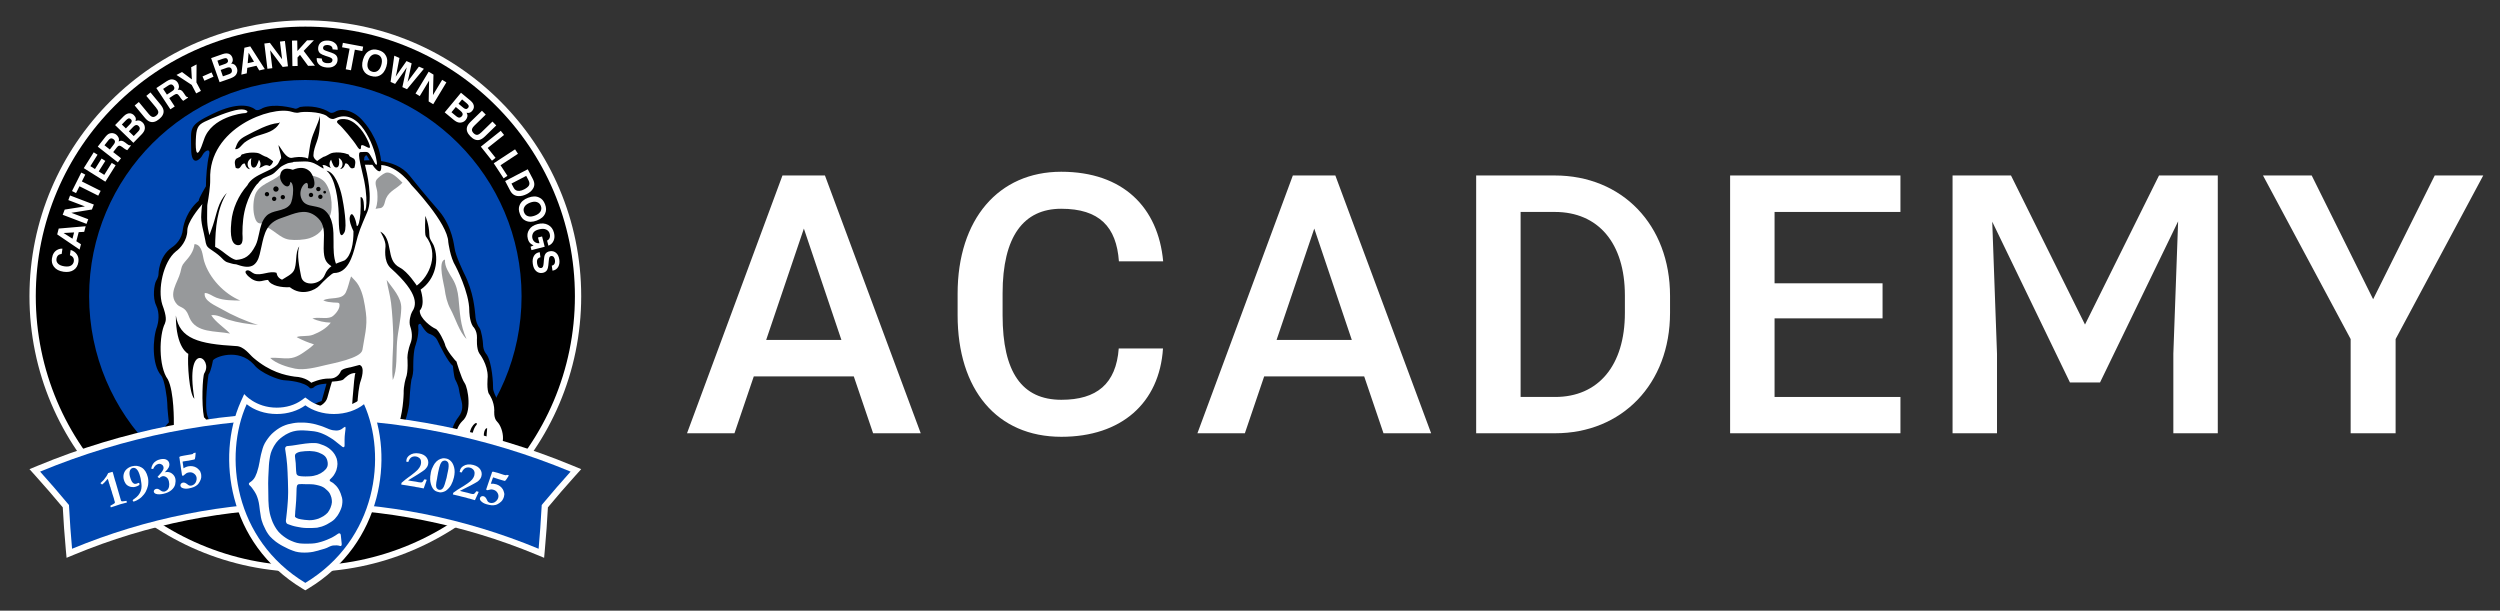 <svg width="131" height="32" viewBox="0 0 131 32" fill="none" xmlns="http://www.w3.org/2000/svg">
<rect x="0" y="0" width="131" height="32" fill="#333333" stroke="none"/>
<g clip-path="url(#clip0_4286_402)">
<path d="M16 29.975C8.03 29.975 1.544 23.492 1.544 15.522C1.544 7.552 8.03 1.067 16 1.067C23.97 1.067 30.455 7.552 30.455 15.522C30.455 23.492 23.97 29.975 16 29.975Z" fill="white"/>
<path d="M16 29.647C8.211 29.647 1.875 23.311 1.875 15.522C1.875 7.733 8.211 1.395 16 1.395C23.789 1.395 30.125 7.731 30.125 15.52C30.125 23.309 23.789 29.645 16 29.645" fill="black"/>
<path d="M27.33 15.522C27.33 9.263 22.257 4.192 16 4.192C9.743 4.192 4.67 9.263 4.67 15.522C4.67 21.781 9.741 26.85 16 26.85C22.259 26.85 27.33 21.777 27.33 15.522Z" fill="#0046AF"/>
<path d="M26.306 22.219C26.283 22.191 26.067 21.937 26.067 21.745C26.067 21.739 26.067 21.726 26.067 21.709C26.082 21.171 26.018 20.962 25.963 20.883L25.958 20.877C25.939 20.838 25.762 20.497 25.775 20.318C25.784 20.154 25.728 19.014 25.451 18.611C25.419 18.579 25.248 18.385 25.248 18.022C25.248 17.909 25.167 17.333 25.071 17.212C24.983 17.122 24.853 16.823 24.843 16.51C24.838 16.482 24.836 16.448 24.832 16.407C24.796 16.055 24.715 15.232 24.254 14.332C24.235 14.293 23.802 13.404 23.757 13.005C23.755 12.992 23.75 12.973 23.746 12.945C23.633 12.209 23.373 11.59 22.974 11.108C22.965 11.1 22.206 10.236 21.41 9.235C21.097 8.841 20.608 8.591 19.959 8.497L19.915 8.491L19.91 8.446C19.782 7.251 19.01 6.415 19 6.404C18.705 6.042 18.296 5.818 17.929 5.818C17.796 5.818 17.679 5.85 17.585 5.909C17.581 5.911 17.481 5.971 17.372 5.971C17.318 5.971 17.271 5.958 17.233 5.931C16.954 5.747 16.516 5.632 16.092 5.632C15.966 5.632 15.842 5.643 15.731 5.66C15.725 5.66 15.708 5.673 15.695 5.679C15.644 5.709 15.565 5.751 15.482 5.751C15.445 5.751 15.413 5.743 15.383 5.728C15.371 5.726 15.354 5.722 15.332 5.715C15.194 5.683 14.827 5.596 14.443 5.596C14.185 5.596 13.965 5.634 13.79 5.711C13.76 5.73 13.609 5.826 13.474 5.826C13.41 5.826 13.355 5.803 13.318 5.762C13.229 5.696 13.028 5.589 12.668 5.589C12.254 5.589 11.755 5.728 11.185 6.005C10.05 6.554 10.054 6.671 10.069 7.435C10.069 7.535 10.074 7.646 10.074 7.767C10.074 8.143 10.14 8.358 10.255 8.358C10.37 8.358 10.515 8.186 10.541 8.124C10.63 7.947 10.775 7.819 10.889 7.819C10.931 7.819 10.967 7.836 10.993 7.87C11.036 7.925 11.04 8.019 11.006 8.154C10.901 8.567 10.846 9.35 10.846 9.758V9.775L10.837 9.788C10.656 10.089 10.466 10.443 10.466 10.517V10.545L10.445 10.562C9.897 11.019 9.681 11.684 9.641 12.002C9.585 12.595 9.188 12.909 9.022 13.013C8.365 13.476 8.356 14.353 8.356 14.362C8.356 14.532 8.22 14.748 8.216 14.752C8.141 14.897 8.028 15.561 8.226 15.972C8.454 16.448 8.324 16.971 8.277 17.124C8.154 17.442 8.09 17.933 8.111 18.406C8.134 18.948 8.262 19.381 8.472 19.622C8.685 19.851 8.815 20.956 8.815 21.105C8.815 21.402 8.898 22.11 8.9 22.116V22.144L8.885 22.163C8.625 22.443 8.35 22.784 8.344 22.869V22.904L8.309 22.918C8.028 23.042 7.294 23.43 7.277 23.727V23.75L7.258 23.765C7.081 23.921 6.654 24.373 6.718 24.653C6.737 24.653 6.763 24.657 6.793 24.657C6.865 24.657 6.978 24.646 7.1 24.591L7.211 24.542L7.181 24.659C7.166 24.717 7.155 24.779 7.151 24.819C7.27 24.798 7.473 24.753 7.565 24.693L7.597 24.672L7.629 24.693C7.757 24.777 7.928 24.823 8.094 24.823C8.273 24.823 8.425 24.77 8.497 24.681L8.574 24.587L8.597 24.706C8.597 24.706 8.617 24.794 8.713 24.845L8.998 24.597L9.035 24.623C9.131 24.691 9.254 24.725 9.402 24.725C9.7 24.725 9.99 24.58 10.057 24.48L10.072 24.457L10.488 24.42C10.75 24.271 10.81 23.678 10.81 23.672V23.652L10.822 23.637C10.942 23.499 10.848 23.151 10.801 23.029C10.707 22.786 10.884 22.483 10.891 22.468C10.997 22.291 10.871 21.948 10.814 21.83V21.824C10.613 21.259 10.846 19.68 10.857 19.612V19.595L10.869 19.582C10.972 19.462 11.061 19.029 11.089 18.872V18.863L11.093 18.857C11.157 18.72 11.61 18.52 12.107 18.52C12.444 18.52 12.932 18.611 13.333 19.049L13.338 19.053C13.683 19.516 14.658 19.844 14.848 19.855C15.351 19.885 16.002 19.985 16.269 20.284C16.273 20.284 16.275 20.284 16.282 20.284C16.309 20.284 16.35 20.277 16.393 20.247C16.557 20.055 17.043 20.038 17.099 20.036H17.178L16.894 21.05L16.864 21.058C15.891 21.37 15.733 22.127 15.808 22.456C15.872 22.532 16.036 22.701 16.183 22.716C16.222 22.686 16.267 22.671 16.318 22.671C16.465 22.671 16.621 22.795 16.627 22.799C16.676 22.835 16.853 22.874 17.131 22.874C17.585 22.874 18.116 22.765 18.278 22.522L18.374 22.377L18.385 22.549C18.385 22.549 18.398 22.79 18.36 22.931L18.355 22.946L18.345 22.957C18.187 23.115 18.084 23.65 18.059 23.846C17.997 24.203 17.613 24.478 17.564 24.512C17.374 24.7 17.195 25.195 17.333 25.583C17.427 25.85 17.649 26.001 17.995 26.033H17.999C18.033 26.025 18.121 25.922 18.185 25.818L18.204 25.786L19.106 25.92L19.121 25.944C19.153 25.997 19.185 26.003 19.206 26.003C19.273 26.003 19.354 25.935 19.377 25.909L19.407 25.88L19.445 25.897C19.46 25.903 19.512 25.92 19.689 25.92C20.034 25.92 20.574 25.86 20.58 25.858L20.644 25.852V25.918H20.646C20.693 25.918 20.787 25.873 20.834 25.843L20.849 25.835H20.866C21.062 25.835 21.323 25.694 21.391 25.653C21.493 25.327 21.346 24.813 21.225 24.661L21.214 24.649V24.631C21.214 24.631 21.154 24.075 20.941 23.785C20.937 23.778 20.841 23.622 20.841 23.373C20.841 23.258 20.958 22.569 21.116 22.221C21.133 22.168 21.391 21.376 21.391 20.986C21.391 20.951 21.438 20.171 21.493 19.881V19.876L21.495 19.872C21.495 19.87 21.581 19.65 21.589 19.377C21.589 19.343 21.57 18.524 21.683 18.146C21.685 18.14 21.901 17.57 21.848 17.105C21.843 17.035 21.858 16.981 21.892 16.947C21.918 16.919 21.954 16.905 21.997 16.905C22.025 16.905 22.046 16.911 22.05 16.913L22.072 16.919L22.082 16.939C22.176 17.107 22.372 17.389 22.494 17.425C22.507 17.429 22.82 17.515 22.955 17.794C23.298 18.513 23.588 18.995 23.753 19.115L23.774 19.13V19.155C23.774 19.155 23.821 19.659 23.883 19.834C23.904 19.874 24.066 20.177 24.09 20.378C24.09 20.38 24.124 20.612 24.196 20.883C24.286 21.195 24.331 21.532 24.053 21.877C23.569 22.496 23.622 23.313 23.637 23.473C23.791 23.556 23.949 23.599 24.105 23.599C24.331 23.599 24.48 23.509 24.48 23.507L24.527 23.477L24.559 23.522C24.653 23.65 24.819 23.714 25.054 23.714C25.252 23.714 25.425 23.665 25.427 23.665L25.466 23.654L25.489 23.689C25.562 23.791 25.655 23.812 25.722 23.812C25.824 23.812 25.918 23.761 25.954 23.712L25.969 23.691H25.995C26.212 23.667 26.362 23.565 26.443 23.384C26.609 23.006 26.438 22.411 26.293 22.217M19.036 8.446C19.036 8.446 19.087 8.188 19.119 8.147C19.151 8.107 19.206 8.107 19.311 8.194L19.465 8.427L19.036 8.446Z" fill="white"/>
<path d="M16.917 9.444C16.399 9.037 15.616 9.227 14.999 9.101L14.671 9.173C14.268 9.527 13.587 9.641 13.376 10.191C13.269 10.481 13.25 10.933 13.314 11.247C13.412 11.718 13.572 11.765 13.85 11.665C13.839 11.691 13.828 11.712 13.815 11.731V11.851C14.312 11.966 14.643 12.486 15.162 12.557C15.473 12.597 15.93 12.574 16.224 12.48C16.595 12.361 17.116 11.996 16.892 11.573C17.054 11.597 17.192 11.543 17.284 11.33C17.497 10.829 17.337 9.777 16.919 9.446" fill="#97999B"/>
<path d="M14.46 9.764C14.381 9.764 14.319 9.828 14.319 9.905C14.319 9.982 14.381 10.046 14.46 10.046C14.539 10.046 14.601 9.982 14.601 9.905C14.601 9.828 14.537 9.764 14.46 9.764ZM13.99 10.061C13.928 10.061 13.875 10.11 13.875 10.174C13.875 10.238 13.928 10.289 13.99 10.289C14.052 10.289 14.103 10.236 14.103 10.174C14.103 10.112 14.052 10.061 13.99 10.061ZM14.366 10.306C14.302 10.306 14.251 10.357 14.251 10.419C14.251 10.481 14.302 10.534 14.366 10.534C14.43 10.534 14.481 10.483 14.481 10.419C14.481 10.355 14.43 10.306 14.366 10.306ZM14.82 10.445C14.884 10.445 14.933 10.394 14.933 10.33C14.933 10.266 14.884 10.217 14.82 10.217C14.756 10.217 14.705 10.268 14.705 10.33C14.705 10.392 14.756 10.445 14.82 10.445ZM16.787 10.195C16.725 10.195 16.672 10.246 16.672 10.31C16.672 10.374 16.723 10.426 16.787 10.426C16.851 10.426 16.902 10.374 16.902 10.31C16.902 10.246 16.851 10.195 16.787 10.195ZM16.297 10.101C16.233 10.101 16.181 10.155 16.181 10.217C16.181 10.278 16.233 10.33 16.297 10.33C16.36 10.33 16.412 10.278 16.412 10.217C16.412 10.155 16.358 10.101 16.297 10.101ZM16.798 9.905C16.798 9.843 16.747 9.79 16.683 9.79C16.619 9.79 16.567 9.841 16.567 9.905C16.567 9.969 16.619 10.02 16.683 10.02C16.747 10.02 16.798 9.969 16.798 9.905ZM17.013 9.999C16.973 9.999 16.941 10.031 16.941 10.072C16.941 10.112 16.973 10.142 17.013 10.142C17.054 10.142 17.084 10.11 17.084 10.072C17.084 10.033 17.052 9.999 17.013 9.999ZM17.107 8.945C17.574 9.306 17.726 10.477 17.749 11.202C17.758 11.413 17.709 12.764 18.046 12.179C18.208 11.893 17.999 10.673 17.928 10.336C17.811 9.764 17.521 8.994 17.107 8.945ZM24.599 23.008L24.708 23.021C24.708 22.925 24.794 22.428 24.973 22.259C25.071 21.997 24.544 22.302 24.599 23.008ZM25.402 23.132L25.5 23.119C25.47 23.036 25.527 22.441 25.527 22.441C25.444 22.398 25.263 22.688 25.402 23.13M20.175 25.086C20.245 25.212 20.369 25.143 20.369 25.143C20.424 24.725 20.147 24.574 20.134 24.657C20.233 24.794 20.175 25.086 20.175 25.086ZM26.351 22.182C26.351 22.182 26.127 21.924 26.127 21.747C26.127 21.679 26.159 21.062 26.014 20.851C26.014 20.851 25.824 20.493 25.837 20.322C25.845 20.156 25.79 18.989 25.5 18.575C25.5 18.575 25.31 18.396 25.31 18.025C25.31 17.914 25.229 17.31 25.12 17.175C25.052 17.109 24.917 16.83 24.907 16.506C24.872 16.224 24.828 15.317 24.311 14.308C24.311 14.308 23.863 13.391 23.819 12.996C23.795 12.896 23.706 11.898 23.023 11.072C23.023 11.072 22.266 10.212 21.461 9.201C21.075 8.713 20.482 8.516 19.972 8.442C19.842 7.213 19.049 6.37 19.049 6.37C18.588 5.803 17.918 5.63 17.559 5.86C17.559 5.86 17.387 5.965 17.269 5.884C16.9 5.641 16.275 5.515 15.72 5.606C15.674 5.619 15.524 5.747 15.407 5.677C15.328 5.664 14.391 5.389 13.764 5.664C13.764 5.664 13.474 5.86 13.359 5.724C13.129 5.549 12.478 5.318 11.162 5.956C9.843 6.592 10.016 6.694 10.016 7.772C10.016 8.849 10.537 8.292 10.594 8.154C10.746 7.853 11.059 7.738 10.953 8.143C10.85 8.546 10.79 9.323 10.79 9.762C10.79 9.762 10.411 10.387 10.411 10.522C9.828 11.006 9.623 11.71 9.587 12.002C9.538 12.51 9.222 12.826 8.994 12.973C8.305 13.459 8.305 14.368 8.305 14.368C8.305 14.524 8.173 14.733 8.173 14.733C8.085 14.901 7.979 15.58 8.183 16.004C8.388 16.429 8.292 16.913 8.232 17.109C7.989 17.739 7.953 19.108 8.437 19.667C8.631 19.874 8.764 20.941 8.764 21.111C8.764 21.416 8.849 22.129 8.849 22.129C8.849 22.129 8.305 22.712 8.292 22.872C8.292 22.872 7.249 23.332 7.226 23.731C7.226 23.731 6.534 24.339 6.679 24.715C6.679 24.715 6.888 24.762 7.13 24.655C7.13 24.655 7.078 24.847 7.104 24.896C7.104 24.896 7.456 24.847 7.601 24.751C7.904 24.945 8.375 24.934 8.546 24.725C8.546 24.725 8.57 24.86 8.73 24.922L9.009 24.678C9.372 24.934 9.99 24.702 10.112 24.521L10.513 24.484C10.816 24.326 10.876 23.684 10.876 23.684C11.044 23.488 10.863 23.017 10.863 23.017C10.78 22.797 10.948 22.507 10.948 22.507C11.093 22.264 10.876 21.813 10.876 21.813C10.682 21.256 10.925 19.629 10.925 19.629C11.059 19.471 11.157 18.891 11.157 18.891C11.243 18.707 12.489 18.212 13.301 19.098C13.653 19.569 14.635 19.91 14.854 19.921C15.074 19.934 15.959 19.994 16.25 20.346C16.25 20.346 16.346 20.371 16.442 20.299C16.589 20.117 17.109 20.105 17.109 20.105L16.855 21.013C15.838 21.34 15.678 22.155 15.763 22.492C15.763 22.492 15.994 22.784 16.211 22.784C16.346 22.65 16.599 22.857 16.599 22.857C16.794 23.002 18.044 23.002 18.334 22.566C18.334 22.566 18.347 22.797 18.31 22.931C18.106 23.136 18.007 23.851 18.007 23.851C17.946 24.205 17.532 24.482 17.532 24.482C17.182 24.821 16.939 26.01 17.992 26.106C18.074 26.125 18.238 25.862 18.238 25.862L19.076 25.986C19.202 26.2 19.426 25.963 19.426 25.963C19.595 26.042 20.591 25.928 20.591 25.928C20.591 26.076 20.87 25.905 20.87 25.905C21.118 25.905 21.444 25.704 21.444 25.704C21.568 25.357 21.41 24.808 21.276 24.638C21.276 24.638 21.22 24.068 20.996 23.765C20.996 23.765 20.904 23.62 20.904 23.384C20.904 23.281 21.018 22.598 21.175 22.253C21.175 22.253 21.455 21.414 21.455 20.998C21.455 20.998 21.5 20.192 21.557 19.902C21.557 19.902 21.645 19.676 21.655 19.384C21.655 19.384 21.636 18.545 21.747 18.174C21.747 18.174 21.971 17.591 21.916 17.109C21.905 16.93 22.042 16.975 22.042 16.975C22.042 16.975 22.298 17.434 22.49 17.489C22.49 17.489 22.788 17.568 22.914 17.826C23.038 18.084 23.473 18.978 23.731 19.17C23.731 19.17 23.776 19.686 23.844 19.866C23.844 19.866 24.023 20.19 24.047 20.395C24.047 20.395 24.081 20.629 24.156 20.909C24.237 21.188 24.292 21.515 24.023 21.852C23.462 22.566 23.599 23.52 23.599 23.52C24.126 23.821 24.527 23.567 24.527 23.567C24.785 23.923 25.457 23.733 25.457 23.733C25.626 23.97 25.926 23.878 26.016 23.757C26.848 23.678 26.588 22.502 26.353 22.189M10.688 7.315C10.295 8.516 10.238 7.906 10.261 7.328C10.285 6.75 10.342 6.564 10.722 6.379C11.104 6.193 12.053 5.798 12.514 5.743C12.979 5.683 13.139 5.937 12.736 5.937C12.736 5.937 11.083 6.11 10.688 7.315ZM10.867 10.756V10.697C10.869 10.684 10.874 10.68 10.874 10.671C10.931 10.353 11.023 9.764 11.014 9.404C10.916 6.714 14.214 5.525 15.279 5.856C15.279 5.856 15.526 5.939 15.665 5.897C15.816 5.843 16.74 5.828 17.126 6.078C17.126 6.078 17.348 6.325 17.566 6.202C18.831 5.611 19.603 7.646 19.723 8.367C19.804 8.74 19.699 8.7 19.561 8.399C19.298 7.953 19.345 7.94 18.976 7.968C18.769 7.968 18.714 7.938 19.085 9.472C19.349 10.867 19.085 11.279 19.072 10.948C19.072 10.837 19.085 10.313 18.893 10.328C18.923 11.025 18.871 11.458 18.81 11.671V11.676C18.761 11.844 18.705 11.887 18.684 11.8C18.662 11.554 18.451 10.953 18.332 11.362C18.28 11.543 18.411 11.891 18.522 12.115V12.124C18.528 12.747 18.409 13.378 18.067 13.638C17.958 13.692 17.783 13.737 17.604 13.818C17.476 13.474 17.476 13.062 17.478 12.666C17.478 12.062 17.48 11.439 17.035 11.038C16.866 10.884 16.651 10.846 16.442 10.805C16.149 10.754 15.874 10.701 15.767 10.334C15.678 10.031 15.827 9.739 15.962 9.63C16.013 9.589 16.058 9.574 16.087 9.591C16.107 9.602 16.154 9.647 16.134 9.828V9.854L16.156 9.86C16.328 9.907 16.41 9.841 16.444 9.775C16.552 9.572 16.384 9.111 16.224 8.969C16.002 8.768 15.712 8.745 15.343 8.896C15.125 8.819 14.946 8.819 14.829 8.902C14.724 8.975 14.673 9.103 14.677 9.284C14.682 9.504 14.886 9.769 15.053 9.769C15.108 9.769 15.198 9.734 15.211 9.532C15.245 9.542 15.275 9.564 15.298 9.609C15.343 9.694 15.36 9.828 15.36 9.973C15.36 10.257 15.292 10.581 15.213 10.699C15.055 10.921 14.801 10.982 14.554 11.044C14.34 11.095 14.118 11.153 13.96 11.311C13.724 11.548 13.645 11.9 13.574 12.243C13.525 12.467 13.48 12.681 13.393 12.855C13.101 13.429 12.828 13.581 12.373 13.619C12.331 13.609 12.286 13.596 12.237 13.574C11.968 13.449 11.727 13.21 11.469 13.043C11.403 13.001 11.334 12.971 11.273 12.934C11.283 11.96 11.373 10.931 11.885 10.11C11.418 10.592 11.362 11.191 11.159 11.804C11.093 12.009 11.021 12.179 10.972 12.326C10.959 12.265 10.946 12.205 10.935 12.156C10.818 11.689 10.859 11.232 10.861 10.752M19.366 8.397C19.245 8.397 19.147 8.403 19.078 8.41C19.072 8.222 19.185 8.051 19.253 8.203C19.292 8.271 19.33 8.335 19.366 8.397ZM17.89 22.577C17.89 22.577 17.235 22.639 17.139 22.564C17.041 22.494 16.896 22.383 16.896 22.639L16.772 22.652C16.736 22.59 16.847 21.971 17.163 21.813C17.163 21.813 17.696 21.534 17.453 21.438C17.453 21.438 16.749 21.583 16.58 22.494L16.265 22.481C16.241 22.36 16.461 21.79 17.054 21.414L16.981 21.365C16.872 21.365 16.326 21.632 16.075 22.383C15.661 22.008 16.279 21.463 16.559 21.365C16.702 21.318 17.069 21.161 17.154 20.834C17.237 20.508 17.395 19.998 17.395 19.998C17.395 19.998 17.892 19.972 17.988 19.887C18.086 19.802 18.304 19.535 18.63 19.546C18.547 19.546 18.387 22.168 18.387 22.168C18.387 22.168 18.229 22.543 17.89 22.579M25.839 23.569C25.704 23.77 25.549 23.714 25.468 23.354C25.412 23.411 25.436 23.544 25.436 23.544C25.436 23.544 25.099 23.657 25.043 23.578C24.998 23.499 24.951 23.499 24.93 23.612C24.843 23.588 24.672 23.556 24.683 23.243C24.683 23.243 24.559 23.209 24.392 23.411C24.156 23.467 24.166 23.108 24.211 22.886C24.211 22.886 24.009 22.852 23.977 23.345C23.887 23.364 23.819 23.322 23.819 23.322C23.819 23.322 23.774 22.515 24.222 22.069C24.751 21.632 24.527 20.333 24.348 20.075C24.166 19.817 23.919 18.942 23.919 18.942C23.889 18.942 23.362 18.325 23.315 18.033C23.292 17.944 23.002 17.295 22.822 17.227C22.643 17.158 21.984 16.7 21.995 16.275C22.308 15.938 22.039 15.177 22.039 15.177C22.833 14.628 23.025 13.598 22.722 12.847C22.643 12.678 22.498 12.533 22.498 12.299C22.487 11.738 22.287 11.313 22.287 11.313C22.287 11.313 22.242 12.265 22.31 12.376C23.017 13.284 22.522 14.462 21.839 14.965C21.839 14.965 21.37 14.238 20.956 14.025C20.542 13.813 20.486 13.442 20.416 13.071C20.35 12.702 20.25 12.288 19.925 12.134C19.925 12.134 20.226 12.6 20.201 12.911C20.201 12.992 20.085 13.675 20.456 14.033C22.039 15.445 21.798 16.034 21.589 16.346C21.521 16.461 21.406 16.853 21.498 17.109C21.589 17.363 21.626 17.709 21.51 17.988C21.51 17.988 21.361 18.347 21.348 18.739C21.348 18.739 21.406 19.48 21.267 19.814C21.267 19.814 21.139 20.209 21.152 20.625C21.152 20.625 21.128 21.758 20.794 22.498C20.794 22.498 20.446 23.723 20.61 23.932C20.885 24.279 20.945 24.787 20.945 24.787C21.107 24.879 21.212 25.295 21.118 25.446C21.026 25.598 20.781 25.527 20.781 25.527C20.77 25.619 20.595 25.736 20.584 25.619C20.574 25.504 20.444 25.331 20.328 25.538C20.213 25.747 19.725 25.805 19.518 25.69C19.518 25.69 19.405 25.598 19.324 25.713C19.243 25.828 19.185 25.734 19.185 25.734C19.209 25.355 19.115 25.389 19.115 25.389C18.965 25.713 18.479 25.724 18.304 25.549C18.223 25.468 18.029 25.47 18.052 25.781C17.66 25.643 17.83 25.018 18.129 24.798C18.351 24.646 18.327 24.369 18.327 24.369L18.223 24.358C18.223 24.51 18.118 24.555 18.118 24.555C17.877 24.67 17.621 24.879 17.634 25.643C17.448 25.585 17.414 24.753 17.924 24.486C18.052 24.429 18.688 23.192 18.688 22.2C18.688 22.2 18.699 20.476 18.908 19.934C18.908 19.934 19.164 19.215 18.837 19.123L18.366 19.247C18.366 19.247 17.937 19.307 17.862 19.443C17.862 19.443 17.726 19.851 17.259 19.836C16.789 19.823 16.309 20.058 16.309 20.058C16.309 20.058 16.038 19.761 15.435 19.735C14.931 19.663 14.142 19.49 13.28 18.75C13.094 18.603 12.787 18.133 12.356 18.133C10.419 18.022 9.41 17.754 9.214 16.533C9.214 18.257 9.867 18.541 9.867 18.541C9.815 19.036 9.914 20.638 10.184 20.896C9.67 17.754 11.209 18.788 10.703 19.563C10.618 19.71 10.545 21.154 10.69 21.869C10.852 21.967 10.825 22.202 10.825 22.202C10.825 22.202 10.517 22.62 10.69 22.965C10.861 23.309 10.765 24.023 10.445 24.284C10.432 23.827 10.223 24 10.223 24C9.839 24.704 9.188 24.691 9.015 24.456L8.706 24.715C8.585 24.655 8.742 24.186 8.742 24.186C8.742 24.186 8.61 24.198 8.546 24.407C8.484 24.617 8.373 24.655 8.373 24.655C8.126 24.815 7.744 24.715 7.61 24.544C7.347 24.766 7.262 24.691 7.262 24.691C7.249 24.567 7.36 24.382 7.36 24.382L6.965 24.604L6.829 24.616C6.793 24.111 7.396 23.889 7.396 23.889C7.52 23.384 8.469 23.2 8.469 23.2C8.508 23.087 9.109 22.3 9.109 22.3V22.152C9.109 22.152 9.133 20.527 8.794 19.878C8.296 19.2 8.337 17.545 8.642 16.951C8.698 16.8 8.751 16.621 8.503 15.957C8.256 15.172 8.544 13.722 9.22 13.171C9.429 13.03 9.815 12.604 9.815 12.079C9.815 11.644 10.404 10.925 10.605 10.692C10.56 10.839 10.564 11.068 10.549 11.196C10.507 11.693 10.675 12.102 10.754 12.572C10.795 12.815 10.816 12.919 11.017 13.052C11.198 13.178 11.388 13.301 11.55 13.453C11.697 13.589 11.761 13.707 11.959 13.758C12.102 13.794 12.194 13.839 12.346 13.848H12.367C12.678 13.956 12.998 14.046 13.244 13.914C13.414 13.818 13.536 13.626 13.608 13.325L13.698 12.93C13.856 12.201 13.971 11.674 14.756 11.42L15.055 11.315C15.614 11.11 16.141 10.918 16.672 11.435C17.005 11.757 16.988 12.192 16.968 12.657L16.96 13.022C16.968 13.589 17.079 13.754 17.367 13.95C17.227 14.05 17.103 14.191 17.026 14.389C16.819 14.946 15.857 15.04 15.778 14.473H15.776C15.691 14.014 15.535 13.331 15.682 12.909C15.445 13.235 15.584 13.854 15.392 14.191C15.281 14.387 14.987 14.52 14.778 14.656C14.502 14.547 14.494 14.298 14.494 14.298C14.142 14.165 13.698 14.464 13.325 14.342C13.207 14.302 13.069 14.131 12.939 14.17C12.757 14.225 12.951 14.426 13.037 14.498C13.22 14.665 13.444 14.775 13.696 14.729C13.822 14.707 13.901 14.675 14.035 14.669C14.042 14.669 14.046 14.669 14.048 14.669C14.189 14.982 14.765 15.072 15.187 15.049C15.812 15.546 16.529 15.198 16.738 14.965C16.945 14.735 17.408 14.296 17.5 14.306C18.216 14.306 18.473 13.463 18.635 12.802C18.795 12.143 18.891 11.936 19.247 11.104C19.548 10.406 19.23 9.052 19.123 8.631L19.514 8.636C19.795 9.041 20.004 9.126 19.979 8.663V8.646C20.885 8.713 21.562 9.698 21.562 9.698C21.562 9.698 23.467 11.689 23.49 12.685C23.49 12.685 23.586 13.489 23.872 13.946C23.872 13.946 24.591 15.311 24.591 16.275C24.591 16.275 24.591 16.811 24.781 17.103C24.781 17.103 25.005 17.303 24.994 17.707C24.994 17.707 24.949 18.289 25.128 18.537C25.128 18.537 25.566 19.096 25.555 19.744C25.555 19.744 25.487 20.476 25.632 20.655C25.632 20.655 25.901 21.026 25.901 21.508C25.901 21.508 25.856 21.909 26.046 22.091C26.419 22.46 26.573 23.58 25.835 23.571M17.745 6.507C17.918 6.635 18.522 7.364 18.694 7.642C18.865 7.919 18.903 7.804 18.914 7.757C18.925 7.71 18.867 7.524 19.098 7.642C19.33 7.757 19.49 7.874 19.307 7.445C19.123 7.017 18.741 6.415 18.208 6.263C17.781 6.172 17.515 6.334 17.747 6.507M18.844 24.559C18.844 24.559 18.735 24.738 18.814 24.892C18.814 24.892 18.927 25.03 18.927 25.224C18.927 25.224 19.01 25.365 19.053 25.28C19.053 25.28 19.108 25.156 19.053 24.879C19.053 24.879 18.957 24.574 19.151 24.297C19.219 24.117 19.01 24.198 18.844 24.561M12.83 8.57C12.887 8.774 12.977 8.853 13.107 8.87C13.018 8.8 12.96 8.683 12.977 8.557C12.994 8.435 13.071 8.335 13.171 8.286C13.137 8.442 13.122 8.727 13.25 8.774C13.429 8.838 13.504 8.563 13.568 8.373C13.628 8.444 13.66 8.54 13.649 8.64C13.64 8.704 13.615 8.759 13.581 8.809C13.813 8.73 13.884 8.578 14.127 8.702C14.225 8.64 14.289 8.55 14.31 8.448C14.208 8.375 14.093 8.29 13.978 8.226C13.948 8.22 13.918 8.213 13.886 8.198C13.845 8.183 13.807 8.162 13.768 8.141H13.766C13.672 8.085 13.583 8.028 13.461 8.009C13.25 7.979 12.947 7.991 12.736 8.079C12.614 8.081 12.655 8.164 12.578 8.215C12.565 8.224 12.386 8.307 12.373 8.324C12.26 8.461 12.311 8.619 12.35 8.794C12.653 8.945 12.591 8.542 12.83 8.57ZM12.802 7.477C12.969 7.345 13.252 7.196 13.47 7.123C13.937 6.967 14.415 6.897 14.669 6.409L14.59 6.447C14.069 6.481 13.376 6.863 12.909 7.104C12.503 7.315 12.448 7.447 12.318 7.814C12.518 7.851 12.659 7.595 12.802 7.477ZM18.216 21.329C18.216 21.329 18.161 21.606 18.024 21.606C17.888 21.606 17.553 21.786 17.51 21.995C17.455 22.133 17.523 22.204 17.596 22.093C17.596 22.093 17.762 21.939 17.871 21.939C17.98 21.939 18.272 21.912 18.315 21.357C18.302 21.231 18.216 21.329 18.216 21.329ZM12.452 12.847C12.789 12.873 12.704 12.42 12.704 12.239C12.704 11.723 12.745 11.243 12.902 10.741C13.018 10.372 13.207 9.963 13.47 9.645C13.515 9.623 13.547 9.57 13.581 9.521C13.636 9.461 13.698 9.408 13.76 9.361C13.775 9.35 13.79 9.342 13.807 9.333C13.933 9.271 14.067 9.225 14.195 9.169C14.462 9.056 14.577 8.798 14.825 8.674C14.906 8.631 14.985 8.591 15.072 8.557C15.162 8.525 15.253 8.531 15.339 8.506C15.362 8.497 15.377 8.491 15.386 8.482C15.49 8.476 15.59 8.476 15.682 8.469C15.887 8.461 16.07 8.444 16.265 8.491C16.552 8.563 16.704 8.702 16.951 8.838C16.958 8.766 16.934 8.708 16.894 8.657C17.06 8.617 17.141 8.738 17.34 8.802C17.303 8.753 17.278 8.698 17.269 8.634C17.259 8.533 17.291 8.439 17.35 8.367C17.416 8.557 17.491 8.832 17.67 8.768C17.798 8.721 17.786 8.435 17.751 8.279C17.854 8.329 17.931 8.427 17.946 8.55C17.963 8.676 17.905 8.794 17.815 8.864C17.946 8.847 18.037 8.768 18.095 8.563C18.336 8.535 18.272 8.939 18.573 8.787C18.611 8.612 18.662 8.454 18.551 8.318C18.539 8.303 18.357 8.218 18.347 8.209C18.268 8.158 18.312 8.075 18.189 8.073C17.978 7.985 17.675 7.97 17.463 8.002C17.34 8.021 17.25 8.079 17.156 8.132C17.116 8.154 17.079 8.175 17.037 8.192C17.005 8.205 16.975 8.213 16.947 8.22C16.834 8.282 16.717 8.365 16.619 8.437C16.514 8.361 16.424 8.271 16.424 8.139C16.427 7.902 16.518 7.657 16.602 7.422C16.764 6.974 16.768 6.543 16.768 6.078C16.663 6.513 16.416 6.929 16.303 7.369C16.224 7.674 16.198 8.013 16.141 8.309C15.93 8.213 15.693 8.213 15.445 8.245C15.328 8.26 15.264 8.297 15.153 8.252C14.908 8.143 14.741 7.797 14.596 7.601C14.603 7.797 14.726 8.06 14.733 8.286C14.658 8.369 14.615 8.527 14.547 8.608C14.377 8.809 14.046 8.934 13.803 9.054C13.476 9.21 13.116 9.395 12.962 9.711C12.495 10.236 12.181 10.938 12.122 11.618C12.096 11.906 12.002 12.809 12.454 12.845" fill="black"/>
<path d="M19.68 10.944C19.791 10.68 19.791 10.37 19.77 10.078C19.755 9.856 19.61 9.611 19.725 9.425C19.791 9.323 20.066 9.109 20.194 9.06C20.488 8.951 20.858 9.346 21.088 9.572C20.813 9.877 20.407 9.997 20.232 10.392C20.13 10.618 20.166 10.921 19.831 10.916L19.68 10.944ZM23.29 13.608C22.938 13.734 23.266 14.912 23.296 15.125C23.347 15.507 23.428 15.872 23.607 16.198C23.855 16.655 24.075 17.408 24.446 17.762C24.115 17.056 24.1 16.38 24.026 15.631C23.991 15.266 23.902 14.918 23.714 14.611C23.539 14.319 23.29 13.973 23.317 13.608H23.292H23.29ZM10.189 12.794C10.152 13.178 9.926 13.457 9.685 13.726C9.51 13.92 9.519 14.012 9.453 14.27C9.318 14.805 8.781 15.411 9.286 15.96C9.38 16.058 9.521 16.09 9.628 16.171C9.813 16.314 9.843 16.45 9.931 16.657C10.283 17.463 11.294 17.327 12.055 17.478C11.77 17.184 11.29 16.872 11.07 16.518C11.366 16.469 11.676 16.659 11.951 16.747C12.476 16.909 12.977 16.981 13.521 17.026C12.889 16.84 12.166 16.518 11.597 16.188C11.319 16.023 10.649 15.77 10.73 15.354C10.935 15.347 11.132 15.522 11.338 15.599C11.746 15.75 12.171 15.74 12.595 15.75C11.742 15.396 10.963 14.569 10.696 13.685C10.609 13.391 10.609 12.873 10.242 12.796H10.187L10.189 12.794ZM20.26 14.669C20.32 15.066 20.439 15.454 20.491 15.87C20.557 16.422 20.589 16.99 20.604 17.547C20.623 18.317 20.503 19.16 20.582 19.913C20.83 19.384 20.757 18.517 20.806 17.907C20.853 17.327 21.013 16.73 21.026 16.149C21.041 15.582 20.557 15.093 20.286 14.703L20.26 14.669ZM18.989 18.349C19.087 17.694 19.27 17.086 19.172 16.382C19.106 15.902 19.031 15.379 18.79 14.955C18.679 14.758 18.543 14.645 18.396 14.483C18.302 14.739 18.24 15.081 18.12 15.324C17.909 15.746 17.295 15.546 16.941 15.738C17.107 15.825 17.284 15.832 17.468 15.851C17.724 15.874 17.822 15.812 17.785 16.064C17.758 16.26 17.506 16.55 17.359 16.612C17.064 16.734 16.67 16.593 16.369 16.691C16.687 16.828 16.979 16.892 17.331 16.907C17.118 17.201 16.738 17.41 16.405 17.54C16.122 17.649 15.795 17.57 15.546 17.66C15.573 17.679 15.595 17.692 15.595 17.692C15.853 17.83 16.151 17.95 16.452 18.046C16.356 18.133 16.26 18.221 16.156 18.293C15.831 18.524 15.539 18.754 15.132 18.776C14.805 18.795 14.472 18.722 14.157 18.756C14.449 19.044 15.053 19.238 15.46 19.317C15.951 19.413 16.574 19.247 17.056 19.132C17.414 19.044 18.91 18.773 18.986 18.347" fill="#97999B"/>
<path d="M28.098 29.058C24.243 27.462 20.173 26.652 16 26.652C11.827 26.652 7.757 27.462 3.902 29.058L3.488 29.229L3.447 28.783C3.381 28.055 3.328 27.317 3.289 26.586C2.824 26.027 2.342 25.47 1.856 24.93L1.544 24.584L1.975 24.405C6.445 22.554 11.164 21.615 16 21.615C20.836 21.615 25.555 22.554 30.024 24.405L30.455 24.584L30.144 24.93C29.655 25.472 29.173 26.029 28.71 26.586C28.672 27.317 28.619 28.055 28.552 28.783L28.512 29.229L28.098 29.058Z" fill="white"/>
<path d="M3.776 28.755C3.71 28.036 3.659 27.3 3.62 26.571L3.614 26.462L3.543 26.379C3.076 25.818 2.59 25.257 2.101 24.713C6.53 22.878 11.206 21.948 16 21.948C20.794 21.948 25.47 22.878 29.899 24.713C29.41 25.257 28.924 25.816 28.456 26.379L28.386 26.462L28.38 26.571C28.341 27.3 28.288 28.036 28.224 28.755C24.328 27.142 20.215 26.323 16 26.323C11.784 26.323 7.671 27.142 3.776 28.755Z" fill="#0046AF"/>
<path d="M19.377 21.043L19.2 20.649C19.2 20.649 18.613 21.361 17.495 21.361C17.003 21.361 16.542 21.222 16.194 20.971L15.998 20.828L15.802 20.971C15.454 21.222 14.991 21.361 14.5 21.361C13.383 21.361 12.796 20.649 12.796 20.649L12.619 21.043C11.949 22.534 11.825 24.378 12.273 26.099C12.518 27.042 12.928 27.915 13.489 28.691C14.104 29.542 14.889 30.261 15.825 30.829L15.998 30.933L16.171 30.829C17.105 30.261 17.892 29.542 18.507 28.691C19.066 27.915 19.475 27.042 19.723 26.099C20.173 24.378 20.047 22.534 19.377 21.043Z" fill="white"/>
<path d="M19.074 21.18C18.68 21.495 18.12 21.694 17.498 21.694C16.915 21.694 16.388 21.521 16 21.239C15.612 21.521 15.085 21.694 14.502 21.694C13.88 21.694 13.32 21.495 12.926 21.18C11.718 23.87 12.237 28.26 16 30.543C19.763 28.26 20.282 23.87 19.074 21.18Z" fill="#0046AF"/>
<path d="M4.028 13.331C4.104 13.442 4.13 13.576 4.107 13.73C4.079 13.92 3.996 14.061 3.857 14.15C3.718 14.242 3.543 14.27 3.33 14.24C3.1 14.206 2.931 14.118 2.825 13.976C2.731 13.852 2.696 13.707 2.722 13.54C2.754 13.318 2.852 13.167 3.012 13.086C3.102 13.041 3.189 13.022 3.272 13.03L3.232 13.306C3.166 13.314 3.115 13.331 3.078 13.352C3.014 13.395 2.974 13.466 2.959 13.564C2.944 13.664 2.974 13.749 3.046 13.82C3.119 13.89 3.23 13.935 3.377 13.956C3.526 13.978 3.642 13.963 3.723 13.914C3.806 13.862 3.853 13.79 3.868 13.696C3.883 13.6 3.861 13.521 3.806 13.461C3.776 13.427 3.729 13.397 3.663 13.37L3.703 13.097C3.844 13.141 3.953 13.22 4.028 13.331ZM4.412 12.147L4.489 11.855L3.076 11.976L2.997 12.282L4.171 13.079L4.243 12.798L4 12.64L4.124 12.164L4.412 12.149V12.147ZM3.797 12.508L3.332 12.209L3.883 12.179L3.797 12.508ZM3.671 10.242L3.58 10.485L4.45 10.816L3.39 10.982L3.285 11.255L4.533 11.731L4.625 11.488L3.738 11.151L4.817 10.978L4.917 10.718L3.669 10.242H3.671ZM3.774 10.012L3.985 10.118L4.164 9.76L5.148 10.253L5.274 10.001L4.29 9.508L4.469 9.15L4.258 9.043L3.774 10.01V10.012ZM5.323 8.307L4.977 8.858L4.736 8.706L5.111 8.107L4.911 7.981L4.39 8.811L5.521 9.521L6.059 8.663L5.856 8.535L5.463 9.163L5.173 8.981L5.519 8.431L5.323 8.307ZM6.106 7.742C6.157 7.678 6.202 7.642 6.242 7.635C6.283 7.629 6.338 7.652 6.404 7.703L6.502 7.778C6.534 7.802 6.566 7.823 6.601 7.84C6.618 7.849 6.639 7.859 6.669 7.87L6.859 7.629L6.833 7.607C6.803 7.618 6.773 7.616 6.741 7.601C6.722 7.593 6.688 7.567 6.639 7.531L6.569 7.475C6.494 7.418 6.432 7.386 6.381 7.377C6.33 7.369 6.274 7.381 6.216 7.415C6.242 7.343 6.24 7.273 6.212 7.211C6.184 7.149 6.144 7.098 6.095 7.057C6.054 7.025 6.012 7.002 5.969 6.991C5.926 6.978 5.884 6.974 5.839 6.976C5.786 6.978 5.734 6.993 5.685 7.019C5.638 7.046 5.585 7.095 5.525 7.168L5.122 7.684L6.174 8.508L6.342 8.292L5.931 7.97L6.108 7.744M6.02 7.46C6.012 7.494 5.988 7.535 5.95 7.584L5.756 7.834L5.474 7.612L5.675 7.356C5.711 7.309 5.745 7.277 5.777 7.264C5.832 7.238 5.892 7.251 5.954 7.3C6.014 7.347 6.035 7.398 6.02 7.458M7.411 7.053C7.458 7.004 7.499 6.955 7.531 6.903C7.563 6.852 7.582 6.801 7.588 6.748C7.595 6.701 7.59 6.654 7.58 6.607C7.563 6.534 7.526 6.47 7.469 6.415C7.413 6.362 7.356 6.327 7.292 6.317C7.23 6.304 7.166 6.315 7.1 6.345C7.115 6.298 7.119 6.255 7.117 6.219C7.11 6.155 7.076 6.095 7.019 6.037C6.961 5.982 6.899 5.95 6.829 5.939C6.716 5.924 6.601 5.973 6.483 6.089L6.031 6.554L6.989 7.484L7.411 7.051M6.899 6.368C6.891 6.411 6.865 6.451 6.824 6.494L6.596 6.729L6.385 6.524L6.59 6.313C6.635 6.266 6.677 6.234 6.716 6.212C6.763 6.191 6.81 6.204 6.854 6.246C6.895 6.285 6.91 6.325 6.899 6.366M6.984 6.643C7.025 6.603 7.061 6.575 7.095 6.562C7.155 6.539 7.208 6.551 7.258 6.601C7.317 6.658 7.337 6.718 7.315 6.78C7.304 6.814 7.277 6.852 7.236 6.895L7.008 7.13L6.752 6.882L6.984 6.643ZM8.188 5.658C8.245 5.728 8.282 5.788 8.29 5.833C8.311 5.911 8.279 5.988 8.192 6.059C8.104 6.131 8.023 6.148 7.951 6.112C7.906 6.093 7.855 6.048 7.797 5.978L7.275 5.346L7.057 5.527L7.58 6.159C7.669 6.268 7.757 6.34 7.842 6.372C7.998 6.432 8.166 6.387 8.343 6.24C8.523 6.093 8.595 5.937 8.567 5.773C8.55 5.683 8.497 5.585 8.407 5.474L7.885 4.843L7.667 5.024L8.19 5.655M9.107 4.983C9.175 4.939 9.231 4.919 9.271 4.926C9.312 4.932 9.357 4.973 9.404 5.043L9.474 5.146C9.495 5.178 9.521 5.207 9.547 5.235C9.559 5.248 9.579 5.265 9.6 5.284L9.856 5.116L9.837 5.088C9.805 5.088 9.777 5.077 9.754 5.052C9.736 5.037 9.713 5.003 9.679 4.951L9.63 4.877C9.579 4.798 9.53 4.747 9.483 4.723C9.436 4.7 9.38 4.693 9.316 4.708C9.363 4.646 9.384 4.58 9.376 4.512C9.37 4.444 9.348 4.382 9.312 4.329C9.282 4.284 9.25 4.25 9.214 4.226C9.178 4.201 9.137 4.183 9.094 4.171C9.043 4.156 8.99 4.154 8.937 4.164C8.883 4.175 8.817 4.205 8.738 4.254L8.192 4.614L8.928 5.728L9.156 5.579L8.868 5.141L9.109 4.983M9.118 4.687C9.099 4.717 9.065 4.749 9.011 4.783L8.747 4.958L8.548 4.659L8.819 4.48C8.87 4.446 8.911 4.429 8.945 4.425C9.005 4.418 9.058 4.448 9.103 4.516C9.143 4.578 9.148 4.636 9.116 4.687M10.018 3.522L10.054 4.16L9.538 3.774L9.248 3.927L10.046 4.45L10.28 4.894L10.528 4.764L10.293 4.32L10.3 3.375L10.02 3.522H10.018ZM10.711 4.23L11.187 4.019L11.087 3.795L10.611 4.006L10.711 4.23ZM12.077 4.105C12.141 4.081 12.198 4.055 12.25 4.023C12.301 3.994 12.341 3.955 12.371 3.91C12.397 3.87 12.416 3.827 12.427 3.78C12.444 3.708 12.439 3.635 12.412 3.561C12.386 3.488 12.348 3.433 12.299 3.394C12.247 3.356 12.186 3.334 12.113 3.334C12.147 3.298 12.171 3.262 12.183 3.23C12.205 3.17 12.203 3.102 12.177 3.023C12.151 2.948 12.109 2.891 12.051 2.85C11.955 2.786 11.831 2.78 11.676 2.831L11.063 3.046L11.507 4.307L12.079 4.107M11.923 3.268C11.895 3.302 11.855 3.328 11.799 3.347L11.49 3.456L11.392 3.179L11.669 3.081C11.731 3.059 11.782 3.049 11.827 3.046C11.878 3.049 11.917 3.081 11.936 3.138C11.955 3.191 11.951 3.234 11.923 3.266M11.876 3.552C11.932 3.533 11.976 3.526 12.011 3.529C12.072 3.535 12.117 3.569 12.139 3.635C12.166 3.712 12.156 3.776 12.111 3.823C12.085 3.849 12.045 3.872 11.989 3.891L11.68 4L11.563 3.665L11.876 3.554M13.583 3.691L13.877 3.622L13.114 2.43L12.806 2.502L12.646 3.91L12.93 3.844L12.958 3.556L13.438 3.445L13.585 3.693L13.583 3.691ZM12.979 3.313L13.028 2.763L13.31 3.236L12.979 3.313ZM14.927 2.148L14.669 2.18L14.782 3.106L14.142 2.244L13.852 2.281L14.012 3.605L14.27 3.573L14.157 2.633L14.812 3.509L15.089 3.475L14.929 2.15L14.927 2.148ZM15.912 2.667L16.45 2.108L16.09 2.114L15.584 2.673L15.575 2.123L15.3 2.127L15.322 3.462L15.597 3.458L15.59 3.012L15.72 2.874L16.143 3.45L16.501 3.443L15.912 2.667ZM17.124 3.309C17.015 3.298 16.941 3.264 16.9 3.206C16.879 3.174 16.866 3.127 16.862 3.066L16.597 3.042C16.584 3.181 16.625 3.294 16.717 3.381C16.808 3.469 16.941 3.522 17.116 3.537C17.284 3.552 17.421 3.524 17.521 3.452C17.621 3.379 17.677 3.283 17.687 3.162C17.698 3.042 17.666 2.948 17.594 2.88C17.547 2.835 17.474 2.797 17.376 2.763L17.152 2.686C17.064 2.656 17.009 2.633 16.983 2.615C16.943 2.588 16.926 2.551 16.93 2.502C16.934 2.451 16.96 2.413 17.005 2.387C17.05 2.362 17.109 2.353 17.18 2.359C17.244 2.366 17.297 2.381 17.338 2.406C17.399 2.447 17.429 2.507 17.427 2.586L17.694 2.609C17.702 2.468 17.66 2.355 17.568 2.272C17.476 2.189 17.359 2.14 17.22 2.129C17.052 2.114 16.922 2.142 16.828 2.212C16.734 2.283 16.683 2.379 16.672 2.498C16.659 2.628 16.695 2.729 16.781 2.799C16.83 2.839 16.924 2.882 17.058 2.927L17.197 2.972C17.278 2.997 17.335 3.023 17.372 3.051C17.408 3.078 17.425 3.115 17.421 3.157C17.414 3.232 17.372 3.281 17.291 3.3C17.248 3.311 17.195 3.313 17.128 3.307M17.967 2.244L17.924 2.477L18.319 2.551L18.116 3.631L18.391 3.682L18.594 2.603L18.987 2.675L19.029 2.443L17.967 2.244ZM19.435 3.981C19.618 4.034 19.772 4.026 19.898 3.955C20.062 3.872 20.179 3.714 20.247 3.484C20.318 3.249 20.305 3.053 20.209 2.899C20.141 2.771 20.017 2.679 19.834 2.626C19.65 2.573 19.497 2.581 19.371 2.652C19.206 2.731 19.089 2.889 19.021 3.123C18.953 3.354 18.965 3.548 19.059 3.71C19.127 3.838 19.251 3.93 19.435 3.983M19.789 3.714C19.703 3.774 19.607 3.789 19.501 3.757C19.394 3.725 19.322 3.661 19.281 3.565C19.241 3.469 19.243 3.347 19.285 3.204C19.328 3.059 19.392 2.959 19.479 2.899C19.565 2.839 19.663 2.825 19.767 2.857C19.874 2.889 19.947 2.953 19.985 3.049C20.023 3.145 20.021 3.266 19.981 3.409C19.938 3.554 19.874 3.654 19.789 3.714ZM21.476 4.124L21.357 4.294L21.406 4.083L21.57 3.319L21.301 3.2L20.851 3.842L20.732 4.017L20.783 3.808L20.932 3.038L20.661 2.918L20.467 4.292L20.704 4.397L21.167 3.748L21.314 3.531L21.252 3.787L21.084 4.565L21.327 4.674L22.212 3.605L21.952 3.49L21.476 4.124ZM23.392 4.318L23.17 4.183L22.688 4.981L22.714 3.908L22.462 3.757L21.773 4.9L21.995 5.035L22.485 4.222L22.462 5.316L22.701 5.461L23.39 4.318H23.392ZM23.767 6.274C23.821 6.317 23.872 6.353 23.925 6.381C23.979 6.409 24.032 6.423 24.085 6.426C24.132 6.428 24.179 6.421 24.226 6.406C24.297 6.383 24.358 6.342 24.407 6.281C24.456 6.221 24.484 6.161 24.493 6.097C24.501 6.033 24.486 5.971 24.45 5.907C24.499 5.918 24.542 5.92 24.576 5.914C24.64 5.901 24.698 5.865 24.749 5.801C24.8 5.739 24.828 5.675 24.832 5.604C24.838 5.489 24.779 5.378 24.655 5.274L24.156 4.86L23.302 5.888L23.767 6.274ZM24.139 5.818C24.183 5.856 24.213 5.89 24.228 5.922C24.256 5.98 24.247 6.033 24.203 6.086C24.149 6.15 24.092 6.174 24.028 6.159C23.994 6.15 23.953 6.127 23.908 6.091L23.657 5.882L23.885 5.606L24.141 5.818M24.41 5.711C24.367 5.705 24.322 5.683 24.277 5.645L24.026 5.436L24.213 5.21L24.439 5.397C24.488 5.438 24.525 5.478 24.548 5.515C24.572 5.562 24.565 5.609 24.525 5.655C24.488 5.698 24.45 5.717 24.407 5.711M25.216 6.94C25.15 7.004 25.094 7.042 25.05 7.057C24.973 7.085 24.894 7.057 24.815 6.978C24.736 6.897 24.71 6.818 24.742 6.741C24.757 6.697 24.798 6.641 24.864 6.577L25.453 6.005L25.254 5.803L24.666 6.374C24.563 6.473 24.499 6.566 24.474 6.654C24.427 6.814 24.484 6.978 24.646 7.142C24.808 7.309 24.968 7.371 25.131 7.328C25.218 7.305 25.312 7.243 25.414 7.145L26.003 6.573L25.805 6.37L25.216 6.942M25.195 7.684L25.779 8.42L25.967 8.271L25.555 7.753L26.413 7.072L26.24 6.854L25.195 7.686V7.684ZM25.873 8.557L26.389 9.344L26.59 9.212L26.227 8.659L27.142 8.058L26.989 7.825L25.871 8.557H25.873ZM26.737 9.995C26.831 10.174 26.974 10.268 27.166 10.276C27.309 10.283 27.458 10.244 27.616 10.163C27.678 10.131 27.74 10.088 27.799 10.04C27.859 9.988 27.908 9.929 27.947 9.856C27.994 9.766 28.009 9.673 27.991 9.577C27.983 9.519 27.959 9.455 27.921 9.38L27.654 8.87L26.47 9.487L26.737 9.997M27.716 9.722C27.671 9.792 27.588 9.86 27.467 9.922C27.379 9.967 27.298 9.995 27.221 10.001C27.083 10.014 26.982 9.963 26.921 9.847L26.801 9.619L27.573 9.216L27.693 9.444C27.75 9.557 27.759 9.649 27.714 9.719M27.241 11.213C27.309 11.39 27.409 11.509 27.543 11.565C27.71 11.644 27.906 11.642 28.13 11.556C28.358 11.469 28.506 11.341 28.572 11.17C28.631 11.038 28.629 10.884 28.561 10.705C28.493 10.526 28.392 10.409 28.258 10.353C28.096 10.27 27.9 10.274 27.671 10.362C27.447 10.447 27.3 10.577 27.23 10.748C27.17 10.88 27.172 11.034 27.243 11.213M27.671 11.33C27.571 11.298 27.503 11.232 27.462 11.127C27.422 11.025 27.428 10.927 27.482 10.837C27.535 10.746 27.631 10.675 27.772 10.62C27.913 10.566 28.032 10.556 28.132 10.588C28.233 10.62 28.301 10.688 28.341 10.79C28.382 10.893 28.373 10.991 28.322 11.081C28.269 11.17 28.173 11.243 28.032 11.296C27.891 11.349 27.772 11.362 27.674 11.33M27.793 12.753C27.829 12.787 27.885 12.823 27.959 12.86L27.804 12.928L27.849 13.107L28.542 12.93L28.405 12.39L28.19 12.446L28.267 12.745C28.179 12.753 28.1 12.734 28.034 12.689C27.968 12.644 27.921 12.576 27.898 12.486C27.874 12.395 27.887 12.303 27.934 12.213C27.981 12.124 28.085 12.06 28.243 12.019C28.401 11.979 28.529 11.983 28.623 12.03C28.719 12.077 28.781 12.152 28.806 12.256C28.819 12.309 28.823 12.363 28.815 12.412C28.8 12.501 28.751 12.565 28.668 12.608L28.736 12.875C28.858 12.828 28.947 12.745 29.005 12.623C29.062 12.501 29.071 12.358 29.028 12.194C28.979 12.004 28.879 11.868 28.721 11.784C28.565 11.701 28.382 11.686 28.173 11.74C27.966 11.793 27.817 11.891 27.727 12.036C27.635 12.175 27.612 12.331 27.657 12.504C27.682 12.608 27.727 12.689 27.789 12.751M28.143 13.788C28.128 13.679 28.143 13.598 28.192 13.547C28.218 13.517 28.26 13.495 28.32 13.478L28.282 13.214C28.145 13.233 28.043 13.297 27.979 13.408C27.915 13.517 27.893 13.66 27.919 13.83C27.942 13.999 28.002 14.123 28.094 14.206C28.188 14.287 28.294 14.319 28.414 14.302C28.531 14.285 28.616 14.234 28.668 14.146C28.7 14.091 28.721 14.01 28.732 13.907L28.755 13.672C28.764 13.581 28.774 13.521 28.785 13.493C28.802 13.448 28.834 13.423 28.881 13.416C28.932 13.41 28.975 13.425 29.011 13.463C29.045 13.502 29.069 13.557 29.079 13.628C29.088 13.692 29.086 13.747 29.069 13.792C29.045 13.862 28.992 13.905 28.913 13.92L28.951 14.184C29.09 14.159 29.19 14.093 29.25 13.984C29.31 13.875 29.329 13.752 29.31 13.613C29.286 13.446 29.229 13.325 29.139 13.25C29.05 13.175 28.945 13.146 28.826 13.163C28.695 13.182 28.606 13.239 28.559 13.338C28.529 13.395 28.51 13.495 28.499 13.636L28.488 13.781C28.482 13.867 28.469 13.928 28.452 13.971C28.433 14.014 28.403 14.037 28.358 14.044C28.284 14.054 28.226 14.022 28.188 13.95C28.169 13.912 28.154 13.86 28.143 13.794M5.66 24.794C5.66 24.794 5.696 24.781 5.758 24.762C5.773 24.757 5.79 24.753 5.805 24.749C5.835 24.74 5.867 24.732 5.896 24.723C5.909 24.749 5.916 24.768 5.92 24.781C5.92 24.785 5.924 24.798 5.931 24.821C5.933 24.834 5.946 24.879 5.969 24.96C5.988 25.024 6.005 25.09 6.024 25.154C6.037 25.195 6.05 25.235 6.063 25.276C6.146 25.566 6.229 25.854 6.315 26.144C6.321 26.168 6.33 26.193 6.336 26.216C6.345 26.242 6.355 26.259 6.372 26.266C6.389 26.272 6.426 26.272 6.485 26.264C6.509 26.259 6.554 26.253 6.624 26.244C6.628 26.253 6.633 26.259 6.635 26.268C6.637 26.276 6.643 26.298 6.65 26.33C6.63 26.336 6.609 26.342 6.59 26.347C6.549 26.36 6.49 26.374 6.413 26.394C6.366 26.404 6.334 26.413 6.315 26.419C6.293 26.426 6.212 26.453 6.074 26.5C6.059 26.507 6.046 26.511 6.035 26.513C6.027 26.515 6.018 26.52 6.01 26.522C5.997 26.526 5.982 26.528 5.969 26.532C5.956 26.537 5.946 26.541 5.933 26.547C5.909 26.554 5.886 26.56 5.864 26.566C5.856 26.569 5.837 26.577 5.809 26.588C5.801 26.571 5.796 26.556 5.792 26.545C5.79 26.537 5.786 26.522 5.781 26.502C5.815 26.481 5.854 26.458 5.901 26.434C5.965 26.4 6.001 26.374 6.012 26.357C6.022 26.34 6.024 26.321 6.018 26.302C6.01 26.272 5.999 26.244 5.99 26.214C5.982 26.182 5.975 26.15 5.967 26.118C5.946 26.054 5.926 25.99 5.905 25.924C5.899 25.907 5.894 25.892 5.888 25.875C5.888 25.869 5.879 25.843 5.867 25.798C5.862 25.775 5.856 25.754 5.85 25.736C5.845 25.726 5.835 25.692 5.813 25.634C5.807 25.608 5.803 25.585 5.796 25.559C5.775 25.506 5.762 25.474 5.76 25.463C5.756 25.451 5.754 25.438 5.749 25.425C5.747 25.414 5.745 25.404 5.743 25.393C5.732 25.365 5.722 25.335 5.711 25.308C5.709 25.295 5.705 25.28 5.702 25.267C5.698 25.25 5.692 25.224 5.681 25.195C5.673 25.165 5.662 25.131 5.647 25.088C5.594 25.154 5.53 25.224 5.459 25.297C5.451 25.306 5.414 25.335 5.348 25.391C5.306 25.361 5.276 25.335 5.261 25.318C5.346 25.239 5.404 25.182 5.434 25.15C5.481 25.092 5.532 25.026 5.585 24.947C5.606 24.913 5.632 24.864 5.664 24.798M6.993 26.283C7.016 26.278 7.034 26.274 7.046 26.27C7.112 26.251 7.194 26.21 7.287 26.148C7.383 26.086 7.467 26.005 7.543 25.907C7.62 25.809 7.674 25.707 7.708 25.602C7.742 25.498 7.761 25.427 7.763 25.391C7.78 25.246 7.774 25.116 7.744 24.998C7.684 24.762 7.58 24.595 7.426 24.501C7.272 24.407 7.102 24.384 6.916 24.433C6.812 24.461 6.72 24.51 6.643 24.578C6.564 24.646 6.513 24.734 6.485 24.834C6.46 24.936 6.46 25.037 6.49 25.139C6.509 25.203 6.534 25.265 6.571 25.323C6.598 25.367 6.633 25.404 6.671 25.431C6.709 25.461 6.763 25.485 6.827 25.506C6.852 25.515 6.914 25.521 7.01 25.525C7.023 25.525 7.051 25.519 7.095 25.508C7.166 25.489 7.23 25.461 7.283 25.425C7.309 25.408 7.317 25.382 7.309 25.35C7.304 25.331 7.296 25.318 7.283 25.31C7.27 25.303 7.26 25.301 7.247 25.303C7.24 25.308 7.234 25.31 7.228 25.314C7.204 25.327 7.181 25.338 7.157 25.344C7.121 25.355 7.08 25.357 7.04 25.35C7.023 25.346 7.002 25.333 6.978 25.314C6.94 25.282 6.912 25.244 6.891 25.199C6.859 25.131 6.833 25.056 6.81 24.975C6.773 24.843 6.775 24.732 6.814 24.644C6.844 24.58 6.888 24.54 6.95 24.523C7.016 24.506 7.083 24.52 7.144 24.57C7.226 24.636 7.296 24.779 7.351 24.998C7.369 25.06 7.379 25.114 7.383 25.16C7.392 25.222 7.396 25.261 7.401 25.276C7.411 25.323 7.415 25.389 7.418 25.476C7.418 25.562 7.405 25.647 7.375 25.728C7.345 25.809 7.302 25.884 7.247 25.952C7.191 26.02 7.119 26.084 7.031 26.144C6.987 26.174 6.963 26.193 6.961 26.202C6.955 26.212 6.952 26.225 6.957 26.24C6.961 26.255 6.974 26.27 6.993 26.28M8.346 25.056C8.403 25 8.454 24.968 8.506 24.956C8.574 24.941 8.642 24.956 8.713 25.003C8.783 25.05 8.828 25.126 8.851 25.229C8.873 25.325 8.875 25.414 8.858 25.493C8.843 25.572 8.811 25.634 8.764 25.677C8.717 25.72 8.67 25.747 8.621 25.758C8.602 25.762 8.567 25.762 8.521 25.754C8.495 25.752 8.465 25.736 8.431 25.711C8.365 25.662 8.316 25.632 8.282 25.621C8.247 25.611 8.213 25.611 8.177 25.619C8.134 25.63 8.102 25.649 8.081 25.681C8.06 25.711 8.053 25.743 8.062 25.777C8.075 25.824 8.111 25.858 8.175 25.88C8.275 25.914 8.407 25.909 8.574 25.873C8.745 25.835 8.883 25.768 8.988 25.677C9.092 25.585 9.156 25.485 9.18 25.378C9.203 25.271 9.207 25.173 9.188 25.082C9.167 24.975 9.105 24.885 9.007 24.811C8.907 24.738 8.791 24.715 8.663 24.742C8.653 24.742 8.644 24.747 8.634 24.749C8.738 24.648 8.806 24.563 8.841 24.491C8.875 24.418 8.885 24.348 8.87 24.279C8.853 24.194 8.802 24.128 8.721 24.087C8.64 24.045 8.533 24.038 8.405 24.066C8.309 24.087 8.235 24.117 8.177 24.156C8.1 24.207 8.045 24.26 8.011 24.318C7.976 24.373 7.947 24.452 7.921 24.555C7.955 24.561 7.989 24.57 8.023 24.578C8.09 24.427 8.181 24.337 8.301 24.309C8.358 24.297 8.414 24.305 8.467 24.337C8.521 24.367 8.553 24.412 8.565 24.467C8.578 24.52 8.57 24.576 8.54 24.629C8.497 24.715 8.401 24.834 8.254 24.99C8.277 25.005 8.305 25.026 8.341 25.052M10.144 23.731C10.135 23.757 10.125 23.774 10.112 23.782C10.097 23.791 10.063 23.802 10.01 23.81C9.896 23.829 9.783 23.846 9.67 23.868C9.53 23.893 9.451 23.91 9.436 23.919C9.406 23.934 9.393 23.951 9.397 23.972C9.402 23.989 9.404 24.004 9.408 24.021C9.408 24.028 9.408 24.034 9.412 24.047C9.412 24.064 9.416 24.081 9.419 24.098C9.423 24.124 9.427 24.154 9.431 24.192C9.434 24.218 9.44 24.26 9.451 24.32C9.461 24.38 9.466 24.416 9.468 24.431C9.468 24.446 9.47 24.461 9.474 24.48C9.495 24.621 9.517 24.759 9.538 24.9C9.54 24.911 9.544 24.917 9.553 24.924C9.564 24.928 9.576 24.93 9.591 24.928C9.602 24.928 9.613 24.922 9.623 24.915C9.64 24.898 9.66 24.883 9.679 24.866C9.724 24.826 9.754 24.802 9.771 24.794C9.805 24.776 9.845 24.764 9.896 24.755C9.992 24.738 10.08 24.755 10.159 24.811C10.238 24.864 10.287 24.939 10.302 25.03C10.31 25.084 10.304 25.143 10.283 25.212C10.261 25.28 10.227 25.333 10.18 25.372C10.133 25.41 10.084 25.436 10.031 25.444C9.99 25.451 9.952 25.451 9.918 25.44C9.894 25.434 9.86 25.41 9.809 25.37C9.726 25.303 9.649 25.276 9.583 25.288C9.54 25.297 9.506 25.318 9.48 25.35C9.455 25.382 9.448 25.419 9.455 25.457C9.466 25.508 9.5 25.547 9.557 25.57C9.653 25.611 9.764 25.617 9.89 25.594C9.997 25.574 10.086 25.549 10.159 25.519C10.231 25.489 10.293 25.448 10.351 25.397C10.389 25.363 10.428 25.308 10.47 25.231C10.511 25.154 10.537 25.086 10.543 25.028C10.549 24.971 10.547 24.907 10.537 24.838C10.537 24.834 10.524 24.794 10.498 24.719C10.492 24.698 10.473 24.67 10.438 24.631C10.391 24.578 10.347 24.538 10.302 24.51C10.242 24.471 10.176 24.446 10.101 24.433C10.029 24.42 9.954 24.42 9.882 24.433C9.832 24.442 9.786 24.454 9.741 24.474C9.696 24.491 9.655 24.514 9.617 24.54C9.611 24.497 9.606 24.456 9.6 24.414C9.591 24.356 9.583 24.299 9.574 24.241C9.574 24.23 9.57 24.213 9.57 24.188C9.591 24.183 9.606 24.179 9.617 24.177C9.653 24.171 9.713 24.16 9.796 24.149C9.828 24.145 9.852 24.143 9.867 24.141C9.899 24.134 9.928 24.128 9.96 24.122C9.973 24.119 9.986 24.117 9.999 24.115C10.005 24.115 10.067 24.1 10.184 24.077C10.195 24.073 10.206 24.062 10.214 24.043C10.229 24.011 10.24 23.904 10.253 23.721C10.225 23.725 10.206 23.727 10.199 23.729C10.18 23.733 10.163 23.735 10.144 23.74M22.202 25.591C22.253 25.453 22.287 25.359 22.302 25.312C22.317 25.265 22.33 25.231 22.338 25.212C22.347 25.192 22.353 25.173 22.355 25.16C22.355 25.154 22.355 25.148 22.351 25.139C22.345 25.137 22.338 25.133 22.334 25.131C22.302 25.126 22.27 25.122 22.238 25.118C22.221 25.143 22.208 25.163 22.199 25.175C22.167 25.231 22.135 25.263 22.108 25.274C22.078 25.284 22.024 25.282 21.946 25.269C21.896 25.259 21.845 25.25 21.796 25.239C21.709 25.227 21.623 25.214 21.538 25.201C21.485 25.19 21.434 25.182 21.38 25.173C21.583 25.052 21.756 24.947 21.894 24.858C22.086 24.734 22.208 24.655 22.253 24.614C22.298 24.574 22.34 24.525 22.379 24.467C22.406 24.424 22.423 24.375 22.434 24.324C22.46 24.192 22.43 24.073 22.349 23.966C22.266 23.859 22.138 23.791 21.963 23.761C21.754 23.725 21.581 23.761 21.448 23.863C21.361 23.93 21.312 24.006 21.299 24.094C21.295 24.119 21.293 24.151 21.288 24.19C21.325 24.196 21.359 24.201 21.395 24.207C21.412 24.141 21.446 24.079 21.491 24.021C21.521 23.983 21.564 23.951 21.621 23.932C21.677 23.913 21.736 23.908 21.8 23.919C21.864 23.93 21.92 23.955 21.967 23.994C22.016 24.032 22.046 24.081 22.056 24.137C22.069 24.192 22.067 24.252 22.056 24.318C22.046 24.375 22.018 24.442 21.969 24.514C21.922 24.587 21.845 24.666 21.739 24.751C21.587 24.875 21.472 24.964 21.395 25.015C21.316 25.067 21.197 25.163 21.039 25.301C21.035 25.331 21.03 25.361 21.026 25.391C21.056 25.395 21.086 25.399 21.116 25.406C21.192 25.416 21.269 25.427 21.344 25.44C21.391 25.448 21.438 25.457 21.487 25.466C21.493 25.466 21.517 25.47 21.553 25.476C21.628 25.487 21.681 25.493 21.713 25.5C21.745 25.506 21.773 25.512 21.796 25.519C21.805 25.521 21.813 25.523 21.822 25.525C21.854 25.53 21.886 25.534 21.918 25.538C21.924 25.538 21.943 25.542 21.973 25.549C21.992 25.553 22.02 25.559 22.054 25.566C22.103 25.574 22.152 25.583 22.202 25.594M22.573 24.783C22.547 24.913 22.537 25.03 22.541 25.133C22.543 25.207 22.558 25.286 22.581 25.372C22.605 25.455 22.637 25.527 22.675 25.587C22.714 25.647 22.758 25.692 22.807 25.722C22.857 25.752 22.931 25.777 23.034 25.798C23.068 25.807 23.117 25.803 23.177 25.79C23.238 25.777 23.296 25.754 23.354 25.722C23.386 25.702 23.43 25.664 23.488 25.608C23.546 25.553 23.595 25.487 23.635 25.416C23.701 25.297 23.75 25.165 23.785 25.018C23.831 24.821 23.836 24.648 23.799 24.503C23.763 24.358 23.708 24.247 23.633 24.171C23.561 24.094 23.477 24.047 23.386 24.028C23.311 24.011 23.249 24.009 23.2 24.015C23.117 24.028 23.04 24.058 22.972 24.1C22.901 24.145 22.835 24.209 22.775 24.292C22.737 24.346 22.69 24.435 22.635 24.559C22.611 24.61 22.59 24.685 22.571 24.781M22.908 25.028C22.916 24.99 22.927 24.926 22.944 24.836C22.95 24.804 22.955 24.774 22.961 24.742C23.004 24.538 23.042 24.395 23.078 24.314C23.115 24.233 23.157 24.181 23.206 24.158C23.255 24.134 23.298 24.128 23.334 24.134C23.364 24.141 23.394 24.154 23.422 24.173C23.452 24.192 23.473 24.222 23.49 24.258C23.505 24.297 23.511 24.354 23.509 24.431C23.507 24.51 23.494 24.591 23.475 24.678C23.462 24.74 23.447 24.802 23.435 24.864C23.424 24.922 23.411 24.979 23.401 25.037C23.386 25.105 23.354 25.216 23.305 25.372C23.275 25.468 23.245 25.534 23.213 25.574C23.183 25.615 23.149 25.643 23.115 25.655C23.081 25.67 23.042 25.672 22.999 25.664C22.959 25.655 22.923 25.63 22.893 25.589C22.863 25.549 22.848 25.491 22.85 25.421C22.85 25.35 22.871 25.218 22.912 25.026M24.885 26.212C24.949 26.078 24.99 25.988 25.009 25.941C25.028 25.896 25.043 25.862 25.054 25.843C25.064 25.824 25.071 25.807 25.075 25.794C25.075 25.788 25.075 25.781 25.075 25.773C25.069 25.768 25.064 25.766 25.058 25.762C25.026 25.756 24.994 25.747 24.962 25.741C24.943 25.764 24.928 25.784 24.919 25.796C24.881 25.848 24.849 25.877 24.819 25.886C24.789 25.894 24.736 25.888 24.657 25.867C24.608 25.852 24.559 25.839 24.51 25.824C24.424 25.803 24.339 25.784 24.254 25.764C24.203 25.749 24.151 25.736 24.098 25.722C24.311 25.617 24.491 25.527 24.638 25.451C24.84 25.344 24.968 25.274 25.018 25.239C25.067 25.203 25.114 25.158 25.156 25.103C25.186 25.062 25.21 25.015 25.224 24.964C25.261 24.834 25.242 24.712 25.167 24.599C25.092 24.486 24.968 24.407 24.798 24.363C24.591 24.309 24.416 24.331 24.275 24.422C24.183 24.482 24.128 24.555 24.107 24.638C24.1 24.663 24.094 24.695 24.087 24.734C24.124 24.742 24.158 24.751 24.194 24.759C24.218 24.693 24.256 24.636 24.307 24.582C24.341 24.546 24.386 24.52 24.444 24.503C24.501 24.488 24.561 24.488 24.625 24.503C24.687 24.518 24.74 24.548 24.787 24.593C24.832 24.636 24.858 24.687 24.866 24.742C24.872 24.798 24.868 24.86 24.851 24.924C24.836 24.981 24.802 25.043 24.749 25.114C24.695 25.182 24.612 25.254 24.499 25.331C24.337 25.442 24.215 25.521 24.132 25.566C24.049 25.611 23.923 25.696 23.753 25.82C23.746 25.85 23.738 25.88 23.731 25.909C23.761 25.916 23.791 25.924 23.821 25.931C23.895 25.948 23.972 25.965 24.047 25.984C24.094 25.997 24.141 26.01 24.188 26.022C24.194 26.022 24.218 26.029 24.252 26.037C24.326 26.054 24.38 26.065 24.41 26.074C24.442 26.082 24.469 26.091 24.491 26.099C24.499 26.101 24.508 26.106 24.514 26.108C24.546 26.114 24.578 26.123 24.61 26.129C24.616 26.129 24.636 26.136 24.666 26.146C24.685 26.152 24.712 26.159 24.747 26.17C24.794 26.182 24.843 26.195 24.89 26.21M26.564 24.875C26.545 24.894 26.528 24.902 26.511 24.904C26.494 24.904 26.46 24.898 26.406 24.883C26.295 24.847 26.184 24.813 26.076 24.776C25.937 24.736 25.86 24.715 25.841 24.715C25.807 24.715 25.788 24.723 25.781 24.744C25.777 24.762 25.773 24.776 25.768 24.791C25.768 24.796 25.764 24.804 25.76 24.815C25.754 24.83 25.747 24.847 25.743 24.864C25.734 24.887 25.724 24.917 25.711 24.954C25.702 24.977 25.687 25.02 25.67 25.077C25.651 25.135 25.64 25.171 25.634 25.184C25.628 25.197 25.621 25.214 25.617 25.231C25.572 25.365 25.527 25.5 25.48 25.634C25.478 25.645 25.48 25.653 25.483 25.662C25.489 25.672 25.5 25.679 25.515 25.683C25.525 25.685 25.536 25.688 25.549 25.685C25.572 25.679 25.596 25.672 25.619 25.668C25.677 25.653 25.715 25.645 25.734 25.645C25.773 25.645 25.818 25.653 25.864 25.666C25.958 25.694 26.029 25.752 26.076 25.837C26.123 25.922 26.131 26.01 26.103 26.099C26.086 26.15 26.054 26.202 26.003 26.253C25.952 26.304 25.899 26.336 25.839 26.349C25.779 26.364 25.724 26.362 25.67 26.347C25.632 26.334 25.598 26.317 25.572 26.291C25.555 26.274 25.534 26.238 25.508 26.178C25.463 26.08 25.408 26.022 25.342 26.003C25.299 25.99 25.259 25.995 25.222 26.012C25.186 26.031 25.163 26.059 25.152 26.095C25.137 26.146 25.152 26.195 25.19 26.242C25.259 26.321 25.355 26.381 25.478 26.417C25.583 26.449 25.675 26.468 25.754 26.475C25.83 26.481 25.907 26.475 25.982 26.456C26.031 26.443 26.093 26.411 26.165 26.362C26.238 26.312 26.291 26.261 26.323 26.212C26.355 26.163 26.383 26.106 26.404 26.04C26.404 26.035 26.413 25.995 26.426 25.916C26.43 25.894 26.426 25.86 26.413 25.811C26.396 25.743 26.374 25.685 26.347 25.638C26.31 25.576 26.261 25.523 26.202 25.478C26.142 25.434 26.076 25.399 26.005 25.378C25.956 25.363 25.909 25.355 25.86 25.348C25.813 25.344 25.766 25.344 25.719 25.348C25.732 25.308 25.747 25.269 25.76 25.229C25.779 25.173 25.798 25.118 25.818 25.064C25.82 25.054 25.826 25.037 25.839 25.015C25.86 25.022 25.875 25.026 25.886 25.028C25.922 25.039 25.98 25.058 26.059 25.086C26.088 25.096 26.112 25.105 26.127 25.109C26.157 25.118 26.189 25.126 26.219 25.135C26.231 25.139 26.244 25.143 26.257 25.148C26.263 25.148 26.325 25.167 26.441 25.199C26.453 25.199 26.466 25.195 26.483 25.182C26.511 25.16 26.571 25.071 26.667 24.913C26.639 24.902 26.622 24.898 26.615 24.896C26.598 24.892 26.579 24.885 26.562 24.881M18.076 22.366C18.05 22.374 17.997 22.409 17.958 22.443C17.924 22.473 17.854 22.515 17.803 22.532C17.754 22.552 17.668 22.562 17.615 22.56C17.559 22.552 17.48 22.547 17.44 22.543C17.399 22.537 17.316 22.515 17.256 22.492C17.195 22.468 17.096 22.426 17.032 22.4C16.968 22.37 16.866 22.334 16.806 22.315C16.747 22.298 16.636 22.264 16.557 22.24C16.48 22.219 16.348 22.189 16.265 22.178L16.239 22.174C16.156 22.161 16.017 22.146 15.932 22.144H15.923C15.84 22.14 15.708 22.14 15.629 22.144C15.55 22.146 15.428 22.163 15.356 22.176C15.283 22.189 15.162 22.214 15.091 22.232C15.019 22.251 14.897 22.296 14.82 22.332L14.784 22.349C14.707 22.385 14.59 22.453 14.519 22.507L14.473 22.541C14.404 22.588 14.3 22.68 14.24 22.737C14.178 22.797 14.091 22.901 14.042 22.97C13.99 23.038 13.916 23.153 13.875 23.226C13.835 23.298 13.781 23.426 13.76 23.507C13.736 23.59 13.7 23.725 13.679 23.806L13.675 23.821C13.653 23.902 13.626 24.036 13.613 24.124V24.149C13.596 24.233 13.57 24.371 13.551 24.452L13.538 24.501C13.519 24.582 13.483 24.7 13.461 24.768C13.438 24.83 13.397 24.926 13.37 24.983C13.342 25.039 13.286 25.118 13.246 25.156C13.205 25.197 13.131 25.259 13.079 25.288C13.03 25.32 13.028 25.38 13.071 25.423C13.118 25.463 13.178 25.525 13.203 25.564C13.233 25.602 13.284 25.675 13.32 25.73C13.355 25.784 13.41 25.875 13.436 25.935C13.463 25.995 13.504 26.108 13.527 26.189V26.193C13.551 26.274 13.576 26.404 13.585 26.483C13.594 26.56 13.608 26.684 13.619 26.756C13.628 26.829 13.649 26.957 13.664 27.042L13.672 27.102C13.685 27.185 13.724 27.317 13.756 27.396L13.79 27.49C13.824 27.571 13.882 27.695 13.922 27.77L13.973 27.863C14.014 27.936 14.095 28.049 14.15 28.111L14.174 28.134C14.231 28.198 14.334 28.29 14.4 28.341L14.455 28.386C14.524 28.437 14.639 28.514 14.714 28.557L14.827 28.619C14.899 28.661 15.025 28.723 15.102 28.757L15.2 28.8C15.277 28.834 15.409 28.879 15.49 28.904C15.573 28.926 15.71 28.949 15.793 28.951H15.799C15.883 28.958 16.023 28.958 16.109 28.951H16.115C16.198 28.947 16.328 28.932 16.401 28.917C16.474 28.902 16.599 28.872 16.68 28.849L16.715 28.836C16.798 28.813 16.926 28.774 17.005 28.753C17.082 28.73 17.188 28.687 17.246 28.651C17.301 28.621 17.391 28.591 17.444 28.584C17.498 28.58 17.583 28.576 17.634 28.576C17.685 28.576 17.771 28.591 17.824 28.61C17.879 28.629 17.916 28.576 17.905 28.491L17.858 28.036C17.85 27.951 17.783 27.919 17.715 27.966L17.572 28.062C17.502 28.109 17.382 28.175 17.303 28.209L17.137 28.282C17.058 28.316 16.928 28.363 16.847 28.386L16.648 28.439C16.567 28.459 16.431 28.48 16.346 28.482L16.124 28.488C16.038 28.493 15.902 28.488 15.814 28.482L15.708 28.474C15.624 28.465 15.49 28.433 15.411 28.401L15.249 28.335C15.172 28.305 15.049 28.239 14.98 28.19L14.854 28.1C14.784 28.051 14.682 27.959 14.624 27.895L14.579 27.846C14.524 27.78 14.445 27.669 14.406 27.595L14.355 27.501C14.315 27.428 14.257 27.3 14.234 27.221L14.178 27.051C14.152 26.97 14.123 26.835 14.112 26.752L14.084 26.543C14.076 26.458 14.065 26.321 14.065 26.236L14.052 25.32C14.052 25.233 14.052 25.094 14.059 25.009L14.091 24.375C14.097 24.29 14.11 24.154 14.125 24.068L14.155 23.891C14.167 23.806 14.21 23.676 14.244 23.597L14.283 23.516C14.317 23.435 14.387 23.315 14.438 23.249L14.485 23.183C14.537 23.113 14.633 23.017 14.699 22.963L14.82 22.872C14.886 22.818 15.006 22.75 15.083 22.714L15.213 22.654C15.292 22.622 15.424 22.586 15.507 22.575L15.599 22.562C15.682 22.554 15.821 22.549 15.906 22.554L16.113 22.566C16.196 22.573 16.335 22.586 16.418 22.596L16.495 22.607C16.578 22.618 16.71 22.652 16.791 22.682L16.885 22.718C16.964 22.748 17.09 22.81 17.163 22.852L17.325 22.948C17.399 22.989 17.512 23.068 17.576 23.123L17.638 23.174C17.702 23.228 17.811 23.313 17.879 23.364L17.935 23.409C18.001 23.46 18.056 23.433 18.056 23.349V23.027C18.056 22.944 18.065 22.805 18.076 22.722L18.103 22.498C18.114 22.411 18.099 22.353 18.074 22.362M17.85 25.856C17.875 25.922 17.907 26.024 17.922 26.082C17.939 26.144 17.948 26.248 17.941 26.319C17.937 26.389 17.922 26.496 17.905 26.556C17.89 26.618 17.845 26.726 17.809 26.801C17.773 26.876 17.713 26.978 17.679 27.027C17.643 27.076 17.581 27.151 17.542 27.194C17.502 27.238 17.423 27.302 17.359 27.341C17.299 27.379 17.197 27.439 17.131 27.477C17.06 27.514 16.943 27.565 16.866 27.59C16.789 27.614 16.676 27.642 16.616 27.652C16.557 27.657 16.437 27.665 16.352 27.667H16.326C16.243 27.672 16.117 27.672 16.045 27.667C15.976 27.665 15.866 27.657 15.799 27.646C15.735 27.633 15.627 27.616 15.558 27.603C15.492 27.593 15.375 27.563 15.305 27.541C15.232 27.518 15.125 27.482 15.068 27.458C15.01 27.437 14.972 27.349 14.982 27.264L14.997 27.145C15.008 27.061 15.023 26.923 15.031 26.84L15.057 26.573C15.063 26.49 15.076 26.353 15.081 26.266L15.089 26.129C15.093 26.044 15.098 25.907 15.098 25.82V25.7C15.098 25.615 15.098 25.478 15.091 25.393L15.087 25.201C15.083 25.118 15.078 24.979 15.074 24.894L15.07 24.768C15.066 24.68 15.059 24.542 15.053 24.459L15.044 24.331C15.038 24.245 15.025 24.109 15.012 24.026L14.999 23.921C14.989 23.838 14.967 23.699 14.955 23.616L14.942 23.531C14.927 23.445 14.987 23.373 15.07 23.371H15.089C15.174 23.364 15.27 23.354 15.302 23.349C15.336 23.345 15.407 23.334 15.467 23.324C15.522 23.313 15.639 23.296 15.723 23.283H15.725C15.812 23.27 15.936 23.251 16.006 23.243C16.075 23.232 16.19 23.221 16.26 23.219C16.331 23.215 16.437 23.215 16.497 23.215C16.557 23.215 16.657 23.23 16.719 23.249C16.781 23.268 16.896 23.311 16.973 23.341C17.05 23.371 17.165 23.437 17.231 23.486C17.297 23.535 17.378 23.608 17.41 23.644C17.446 23.682 17.506 23.757 17.538 23.81C17.574 23.866 17.619 23.966 17.643 24.032C17.666 24.098 17.683 24.224 17.683 24.307V24.316C17.683 24.401 17.66 24.535 17.632 24.614L17.626 24.64C17.596 24.721 17.538 24.838 17.491 24.904C17.446 24.968 17.376 25.045 17.338 25.077C17.297 25.107 17.267 25.15 17.276 25.175C17.278 25.201 17.312 25.233 17.348 25.248C17.384 25.261 17.444 25.301 17.483 25.333C17.523 25.365 17.585 25.423 17.619 25.461C17.653 25.5 17.711 25.574 17.743 25.63C17.775 25.683 17.822 25.781 17.845 25.845M15.479 23.799C15.464 23.821 15.454 23.87 15.456 23.904C15.456 23.938 15.464 24.017 15.473 24.07C15.482 24.13 15.492 24.22 15.496 24.267C15.503 24.314 15.505 24.403 15.505 24.461C15.505 24.518 15.511 24.612 15.516 24.67C15.522 24.727 15.528 24.794 15.533 24.815C15.539 24.84 15.556 24.87 15.573 24.887C15.59 24.904 15.618 24.926 15.633 24.928C15.646 24.934 15.68 24.941 15.71 24.947C15.735 24.951 15.789 24.958 15.827 24.96C15.863 24.962 15.942 24.966 16 24.966C16.058 24.966 16.154 24.964 16.218 24.96C16.279 24.958 16.378 24.947 16.433 24.934C16.491 24.922 16.578 24.896 16.627 24.881C16.678 24.862 16.757 24.826 16.806 24.798C16.853 24.77 16.922 24.723 16.96 24.693C16.996 24.663 17.052 24.608 17.084 24.572C17.111 24.533 17.146 24.469 17.16 24.429C17.173 24.39 17.178 24.309 17.173 24.252C17.167 24.19 17.146 24.102 17.126 24.055C17.107 24.006 17.064 23.94 17.028 23.904C16.994 23.87 16.926 23.821 16.877 23.795C16.832 23.772 16.751 23.735 16.7 23.714C16.648 23.695 16.548 23.667 16.467 23.654C16.39 23.644 16.284 23.633 16.228 23.633C16.173 23.633 16.064 23.637 15.983 23.642C15.902 23.648 15.797 23.659 15.742 23.669C15.691 23.678 15.614 23.703 15.573 23.725C15.533 23.744 15.49 23.78 15.475 23.802M17.393 26.323C17.395 26.253 17.384 26.144 17.367 26.078C17.348 26.012 17.312 25.916 17.284 25.864C17.256 25.813 17.201 25.741 17.158 25.707C17.116 25.67 17.05 25.611 17.013 25.579C16.975 25.547 16.892 25.502 16.826 25.478C16.764 25.455 16.646 25.423 16.572 25.408C16.497 25.389 16.373 25.374 16.294 25.374C16.215 25.374 16.1 25.374 16.036 25.372C15.972 25.37 15.874 25.365 15.816 25.365C15.759 25.365 15.686 25.367 15.656 25.372C15.627 25.374 15.59 25.402 15.573 25.429C15.558 25.461 15.543 25.538 15.541 25.602C15.541 25.668 15.535 25.79 15.533 25.875V25.886C15.531 25.969 15.524 26.108 15.52 26.195V26.21C15.514 26.296 15.503 26.434 15.496 26.52C15.49 26.605 15.477 26.741 15.469 26.829V26.865C15.46 26.948 15.456 27.036 15.456 27.051C15.456 27.07 15.464 27.091 15.477 27.1C15.49 27.11 15.518 27.128 15.539 27.142C15.558 27.153 15.603 27.172 15.637 27.183C15.674 27.192 15.733 27.206 15.774 27.213C15.814 27.221 15.9 27.232 15.966 27.241C16.028 27.249 16.134 27.258 16.198 27.258C16.258 27.262 16.369 27.253 16.439 27.241C16.512 27.228 16.623 27.2 16.687 27.177C16.747 27.153 16.858 27.1 16.93 27.057L16.956 27.042C17.028 26.997 17.124 26.916 17.171 26.863C17.216 26.808 17.28 26.699 17.312 26.622L17.325 26.586C17.359 26.509 17.389 26.392 17.391 26.323" fill="white"/>
<path d="M45.751 22.703H48.246L43.227 9.195H41.001L36 22.703H38.486L39.498 19.725H44.739L45.751 22.703ZM40.147 17.814L42.123 11.978L44.09 17.814H40.147Z" fill="white"/>
<path d="M60.941 18.259H58.622C58.483 20.114 57.471 20.949 55.616 20.949C53.547 20.949 52.536 19.502 52.536 16.515V15.373C52.536 12.386 53.64 10.939 55.607 10.939C57.611 10.939 58.501 11.885 58.631 13.694H60.95C60.691 10.874 58.854 9 55.607 9C52.323 9 50.179 11.486 50.179 15.392V16.515C50.179 20.411 52.23 22.888 55.616 22.888C58.761 22.888 60.756 21.116 60.941 18.259Z" fill="white"/>
<path d="M72.495 22.703H74.991L69.972 9.195H67.745L62.745 22.703H65.231L66.242 19.725H71.484L72.495 22.703ZM66.892 17.814L68.868 11.978L70.835 17.814H66.892Z" fill="white"/>
<path d="M81.47 9.195H77.351V22.703H81.489C84.986 22.703 87.51 20.123 87.51 16.394V15.503C87.51 11.774 84.986 9.195 81.47 9.195ZM85.144 16.394C85.144 19.177 83.734 20.801 81.489 20.801H79.68V11.106H81.47C83.743 11.106 85.144 12.729 85.144 15.485V16.394Z" fill="white"/>
<path d="M99.583 11.106V9.195H90.658V22.703H99.583V20.801H92.987V16.682H98.646V14.845H92.987V11.106H99.583Z" fill="white"/>
<path d="M116.212 9.195H113.132L109.254 17.006L105.376 9.195H102.314V22.703H104.643V18.537L104.393 11.616L108.465 20.04H110.042L114.134 11.598L113.883 18.537V22.703H116.212V9.195Z" fill="white"/>
<path d="M124.352 15.68L121.133 9.195H118.581L123.174 17.767V22.703H125.53V17.767L130.122 9.195H127.58L124.352 15.68Z" fill="white"/>
</g>
<defs>
<clipPath id="clip0_4286_402">
<rect width="131" height="32" fill="white"/>
</clipPath>
</defs>
</svg>
